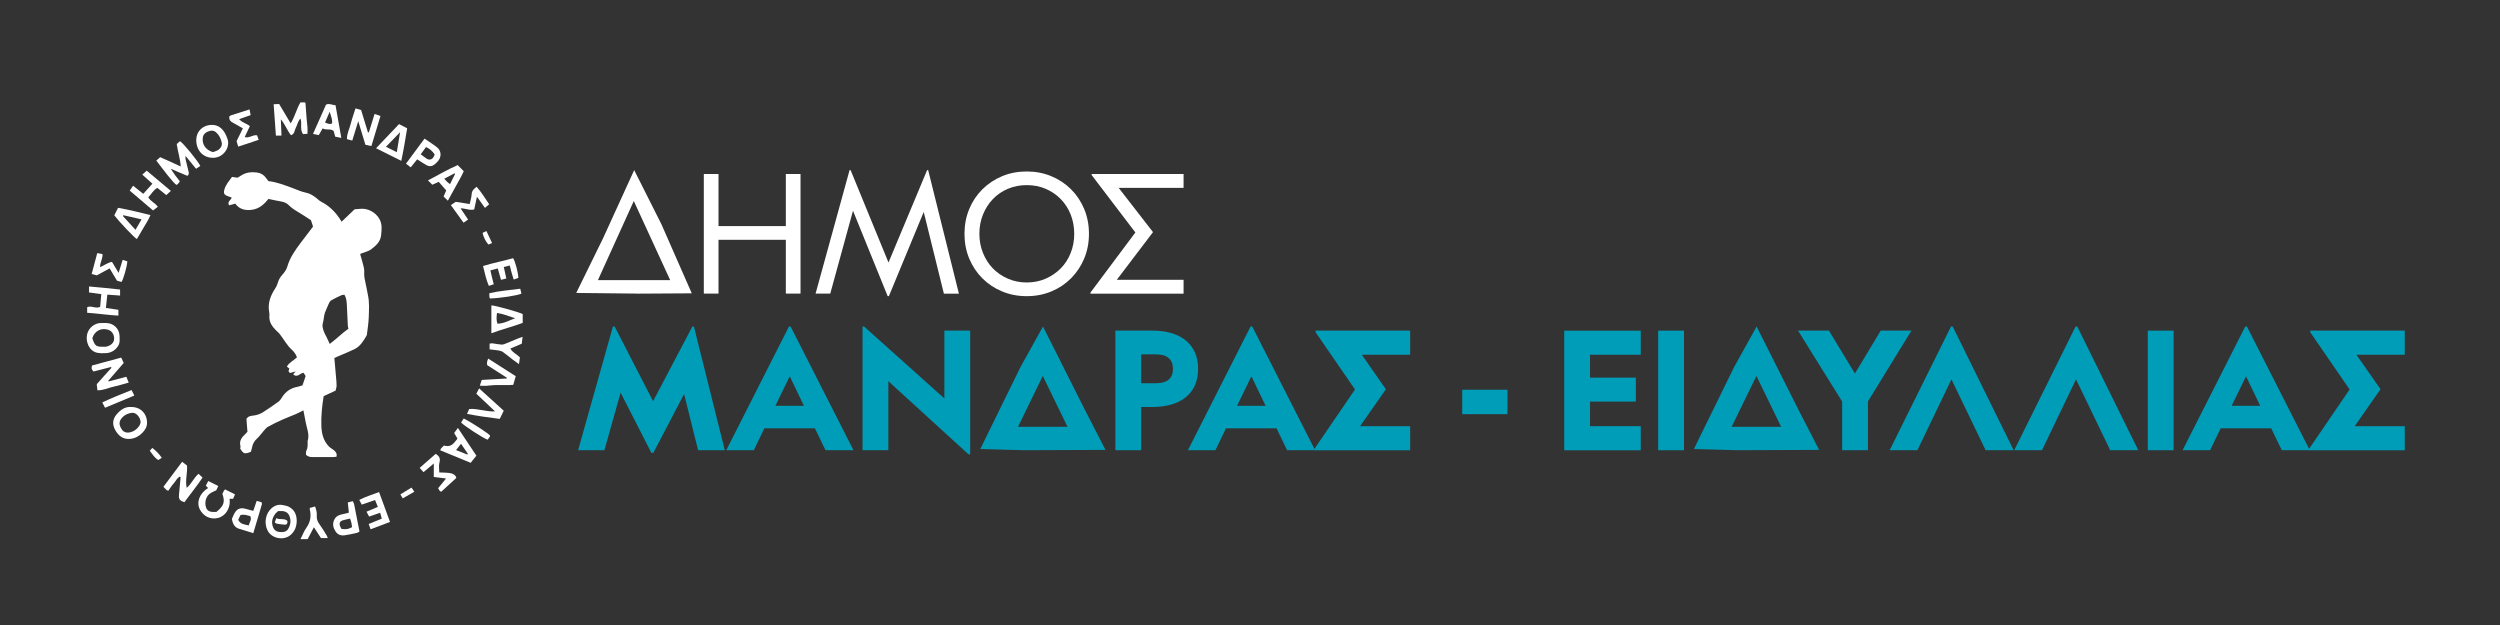 <svg xmlns="http://www.w3.org/2000/svg" id="Layer_1" viewBox="0 0 456.33 114.08"><rect x="0" y="0" width="456.33" height="114.08" fill="#333333" stroke="none"/><defs><style>.cls-1{fill:#009db8;}.cls-1,.cls-2{stroke-width:0px;}.cls-2{fill:#fff;}</style></defs><path class="cls-2" d="M53.99,67.79c-.36.1-.72.2-1.04.29-.41-.25-.26-.52-.12-.79l.04-.07s-.03.04-.04.07c-.14-.12-.29-.24-.46-.38.41-.77,1.2-1.07,1.83-1.68-.08-.18-.14-.39-.25-.56-.17-.25-.34-.52-.56-.71-.98-.85-1.56-2-2.34-3-.18-.24-.44-.42-.65-.64-.74-.75-1.32-1.56-1.23-2.69.02-.19.02-.39-.02-.58-.33-1.66.21-3.09,1.11-4.44.18-.27.32-.58.41-.89.17-.6.44-1.11.87-1.58.38-.42.75-.93.9-1.47.48-1.66,1.45-3.03,2.47-4.38.72-.94,1.44-1.89,2.23-2.93-.1-.32-.24-.76-.38-1.17-.83-.53-1.6-1.06-2.41-1.53-.6-.35-1.17-.73-1.66-1.23-.35-.36-.81-.55-1.32-.64-.78-.13-1.56-.31-2.37-.48-.75.95-1.66,1.76-2.88,1.96-1.22.2-2.4,0-3.17-1.1-.42.12-.78.22-1.13.31-.42-.71.34-.9.47-1.42-.28-.1-.56-.19-.83-.3-.62-.25-.69-.59-.48-1.25.27-.84.82-1.47,1.37-2.22.27.04.58.08,1,.15.16-.1.4-.22.63-.38.9-.61,1.92-.7,2.95-.57.68.09,1.25.44,1.65,1.02.14.2.29.39.41.55,1.58.17,2.96.75,4.37,1.25.83.3,1.61.69,2.49.86.74.14,1.38.56,1.97,1.04.26.21.5.45.79.6,1.52.78,2.67,1.94,3.57,3.37.06.09.11.19.17.29.86-.82,1.64-1.57,2.38-2.27.37-.03.7-.04,1.02-.08,1.35-.16,2.79.62,3.48,1.8.58.99.44,2.02.33,3.06-.13,1.16-.95,1.86-1.76,2.49-.52.41-1.25.55-1.89.81-.05.02-.1.05-.17.1.19.67.4,1.34.57,2.03.1.4.2.81.17,1.21-.04.62.05,1.2.19,1.79.2.83.32,1.68.5,2.51.28,1.32.18,2.65.14,3.98-.03,1.07-.22,2.14-.34,3.2,0,.05-.03.11-.06.16-.57.99-1.16,1.97-2.23,2.49-1.02.49-2.08.91-3.12,1.36-.17.08-.34.16-.53.25.05.57.1,1.12.15,1.66.05.58.1,1.15.15,1.73.05.55.11,1.1.11,1.65,0,.29-.12.58-.18.9-.75.35-1.47.68-2.18,1.01-.3,1.85-.49,3.66-.42,5.49.06,1.39.38,2.68,1.39,3.71.25.25.58.42.86.64.39.3.66.65.5,1.23-.2.02-.39.05-.58.05-1.28,0-2.55,0-3.83,0-.4,0-.77-.06-1.15-.42.02-.21-.04-.51.07-.73.25-.47.24-.96.24-1.46,0-.11-.02-.23,0-.33.37-1.16-.13-2.23-.34-3.32-.14-.75-.29-1.51-.44-2.27-.45.23-.93.5-1.43.71-.81.35-1.65.65-2.45,1.01-.88.4-1.75.82-2.6,1.29-.3.16-.52.48-.76.74-.42.47-.78,1.01-1.25,1.43-.51.45-.77.99-.89,1.63-.05.27-.14.53-.21.76-1.13.46-1.34.4-1.95-.6.02-.13.09-.31.05-.45-.27-.99.28-1.63.93-2.23.1-.09.19-.2.35-.39-.03-.36-.07-.8-.1-1.23-.03-.41-.06-.82-.08-1.12.42-.62,1.02-.53,1.51-.63.56-.1,1.08-.3,1.54-.59.95-.61,1.88-1.26,2.8-1.92.24-.17.42-.44.58-.7.67-1.11,1.63-1.78,2.91-2.01.29-.05.58-.17.89-.26.19-.57.38-1.12.57-1.7-.12-.19-.26-.4-.38-.59-.63.01-1.1,1-1.9.28.18-.2.33-.38.49-.56.01-.02.03-.04.04-.07-.01.02-.03.04-.04.07ZM62.87,53.8c-.21.03-.41.02-.57.1-.63.29-1.25.58-1.85.93-.21.12-.35.4-.46.64-.25.54-.47,1.1-.7,1.65-.18.59-.18,1.24-.36,1.84-.16.54,0,.99.15,1.45.13.41.37.79.56,1.19.17.37.34.74.55,1.18.37-.3.7-.54,1.01-.81.51-.43,1-.87,1.51-1.29.29-.24.61-.46.89-.68-.05-.22-.1-.38-.11-.54-.06-1.27-.11-2.54-.18-3.81-.04-.63-.08-1.26-.44-1.86Z"></path><path class="cls-2" d="M51.26,21.73c.05,1.13.08,2.05.12,3.02h-1.02c-.14-1.91-.27-3.76-.41-5.72.38-.02.67-.03,1-.05.69,1.15,1.36,2.28,2.11,3.54.79-1.26,1.06-2.64,1.78-3.83h.81c.05.05.11.09.11.14.08.99.14,1.98.22,2.97.04.49.12.98.15,1.48.02.35,0,.71,0,1.14-.32.02-.58.04-.82.06-.62-.88-.13-1.88-.46-2.84-.51.51-.56,1.16-.85,1.67-.26.46-.19,1.15-.89,1.37-.72-.9-1.05-1.98-1.87-2.93Z"></path><path class="cls-2" d="M31.17,30.81c.29.43.57.86.87,1.28.24.33.51.65.79,1-.1.15-.18.29-.28.41-.09.1-.21.18-.3.26-.55-.22-2.35-2.68-3.72-4.45.22-.19.44-.38.71-.62.6.27,1.2.53,1.8.8.6.27,1.19.55,1.95.9-.09-1.49-.55-2.73-.73-4.1.19-.16.4-.35.6-.52.63.39,3.25,3.6,3.71,4.52-.24.16-.49.32-.78.52-.62-.77-1.23-1.51-1.92-2.35,0,.28-.03.44,0,.58.18.78.37,1.56.56,2.33.06.25.09.49-.23.73-.55-.23-1.15-.49-1.75-.74-.43-.18-.86-.37-1.29-.56l-.07-.04s.04.03.07.04Z"></path><path class="cls-2" d="M67.33,24.16c.34-1.1.68-2.2,1.04-3.36.38.13.69.24,1.08.37-.55,1.83-1.09,3.62-1.66,5.49-.41-.09-.72-.15-1.09-.23-.42-1.39-.84-2.78-1.31-4.31-.39,1.26-.73,2.35-1.09,3.54-.35-.1-.63-.17-.97-.26-.03-1.02.47-1.89.69-2.81.23-.93.57-1.84.87-2.81.36.11.64.19,1.02.3.2.66.42,1.34.62,2.02.21.69.42,1.37.63,2.06.05,0,.1,0,.15,0Z"></path><path class="cls-2" d="M19.81,69.63c1.05-.28,2.11-.55,3.25-.86.13.33.26.64.44,1.06-1,.28-1.91.57-2.84.77-.93.2-1.8.67-2.88.64-.05-.42-.09-.79-.12-1.12.49-.54.92-1.04,1.37-1.53.44-.48.87-.97,1.31-1.45-.03-.05-.05-.1-.08-.15-1.07.27-2.15.55-3.19.82-.34-.33-.45-.63-.26-1.1,1.72-.47,3.46-.94,5.32-1.44.14.32.29.62.45.98-.95,1.1-1.88,2.17-2.81,3.25.02.04.05.09.07.13Z"></path><path class="cls-2" d="M32.87,86.99c-.57.23-.77.82-1.15,1.23-.37.4-.66.88-.99,1.35-.41-.06-.56-.41-.9-.71,1.13-1.51,2.24-3,3.41-4.57.33.25.62.48.9.69.09,1.38-.36,2.69-.06,4.07.88-.73,1.29-1.82,2.16-2.57.24.22.45.42.73.69-1.03,1.58-2.24,3-3.31,4.51-.86-.3-1.06-.54-.99-1.38.08-1.04.2-2.08.29-3.12,0-.05-.04-.1-.09-.19Z"></path><path class="cls-2" d="M37.97,89.07c-.15-.16-.26-.27-.4-.42.13-.25.26-.51.44-.85.63.31,1.21.6,1.83.91-.15.31-.26.56-.36.78-.34.16-.65.29-.93.45-.95.52-1.26,1.7-.95,2.67.17.52.58.8,1.13.83.27.02.55,0,.77,0,1.37-1.1,1.61-1.82,1.09-3.29.09-.18.18-.38.28-.58.04-.07.1-.12.21-.24.58.29,1.16.58,1.81.9-.13.3-.23.55-.34.82h-.65c.24,1.85-.86,3.16-2.04,3.48-1.52.41-2.78-.39-3.36-1.5-.69-1.3-.15-2.93,1.49-3.96Z"></path><path class="cls-2" d="M23.99,74.29c1.68,0,2.86,1.22,2.85,2.9,0,.76-.4,1.35-.87,1.83-.57.6-1.34,1-2.19,1.09-1.29.13-2.16-.55-2.75-1.62-.56-1-.49-2,.26-2.86.7-.81,1.54-1.45,2.71-1.34ZM25.67,77.1c-.02-.94-.84-1.83-1.53-1.75-.85.1-1.6.45-2.09,1.2-.43.66-.18,1.28.2,1.86.3.46.87.64,1.47.51.71-.15,1.26-.56,1.67-1.14.17-.23.23-.55.28-.67Z"></path><path class="cls-2" d="M54.16,95.06c-.01,1.01-.31,1.87-1.1,2.57-1.24,1.1-3.45.7-4.21-.78-.71-1.39-.37-3.16.74-4.1.61-.52,1.29-.72,2.07-.55.37.08.77.14,1.1.32.96.53,1.39,1.36,1.4,2.54ZM50.78,93.28c-.2.19-.39.31-.52.49-.57.75-.78,1.58-.41,2.48.21.52.64.82,1.22.86.6.05,1.2,0,1.54-.58.44-.75.55-1.56.2-2.39-.22-.52-.65-.81-1.22-.85-.25-.02-.5,0-.8,0Z"></path><path class="cls-2" d="M35.83,25.5c0-1.5,1.16-2.63,2.67-2.7,1.24-.06,2.04.56,2.6,1.57.16.29.28.6.4.91.6,1.55-.67,3.45-2.47,3.52-1.91.08-3.22-1.29-3.21-3.3ZM38.87,27.77c.24-.09.54-.17.81-.31.57-.3.92-.9.8-1.42-.16-.71-.45-1.36-1.01-1.86-.49-.44-.99-.38-1.54-.16-.53.22-.86.58-.92,1.17-.13,1.22.56,2.19,1.86,2.58Z"></path><path class="cls-2" d="M18.8,64.49c-.36-.03-.72-.02-1.07-.1-1.48-.33-2.13-2.03-1.83-3.36.28-1.24,1.45-2.13,2.66-2.07.28.01.55,0,.83,0,1.31.01,2.39,1.02,2.43,2.33.02.65.12,1.31-.31,1.93-.57.82-1.31,1.23-2.3,1.24-.14,0-.28,0-.42,0,0,0,0,.02,0,.03ZM16.85,61.72c.47,1.45.67,1.6,2.14,1.57.11,0,.22.01.33,0,.76-.16,1.46-.58,1.51-1.4.04-.78-.37-1.46-1.06-1.69-1.28-.43-2.51.2-2.92,1.53Z"></path><path class="cls-2" d="M21.54,37.93c2,.36,3.91.82,5.92,1.33-.32.85-.82,1.53-1.23,2.26-.4.71-.83,1.41-1.25,2.12-.5-.28-3.25-3.19-4.12-4.34.2-.39.41-.81.69-1.36ZM22.5,39.28c-.02.06-.03.11-.05.17.75.82,1.5,1.64,2.28,2.5.4-.68.74-1.26,1.11-1.91-1.18-.27-2.27-.52-3.35-.76Z"></path><path class="cls-2" d="M72.84,22.65c.56.29,1,.52,1.48.77-.32,1.97-.64,3.91-1.07,5.94-1.57-.79-3.05-1.52-4.61-2.3,1.43-1.5,2.79-2.93,4.2-4.41ZM72.43,27.78c.21-1.24.39-2.37.6-3.65-.92.95-1.72,1.77-2.58,2.66.7.35,1.29.65,1.98.99Z"></path><path class="cls-2" d="M89.69,60.82v-5.08c.57-.01,4.76,1.14,5.72,1.58v1.62c-1.81.68-3.74,1.15-5.72,1.89ZM94.04,58.1c-1.09-.38-2.15-.78-3.32-.98-.09.69-.15,1.28.07,1.96,1.19,0,2.18-.62,3.25-.99Z"></path><path class="cls-2" d="M18.28,56.01c.07-.74.14-1.49.21-2.32-.76-.1-1.46-.2-2.24-.31v-1.09c1.89.14,3.74.37,5.67.56v1.1c-.77-.06-1.53-.11-2.33-.17-.09.85-.17,1.6-.26,2.43.78.12,1.5.22,2.28.34v1.06c-1.9-.1-3.77-.39-5.7-.52v-1.01c.77-.37,1.57.34,2.37-.07Z"></path><path class="cls-2" d="M23.68,34.79c.23-.32.4-.57.62-.89.62.5,1.19.96,1.85,1.48.56-.62,1.08-1.2,1.67-1.85-.6-.54-1.18-1.07-1.85-1.66.28-.25.51-.45.81-.72,1.45,1.22,2.9,2.44,4.41,3.7-.31.28-.55.5-.84.76-.53-.43-1.07-.87-1.63-1.32-.76.42-1.08,1.16-1.65,1.71.38.76,1.25,1.01,1.74,1.75-.27.2-.53.39-.88.66-1.35-1.15-2.79-2.38-4.25-3.62Z"></path><path class="cls-2" d="M83.54,30.13c.37.37.73.74,1.11,1.12-.19.39-.34.74-.53,1.08-.76,1.4-1.54,2.8-2.37,4.3-.28-.27-.52-.51-.78-.76.17-.39.32-.73.48-1.11-.46-.52-.9-1.04-1.37-1.57-.41.18-.81.36-1.18.53-.26-.26-.48-.49-.78-.79,1.79-.94,3.52-1.95,5.4-2.79ZM81.09,32.63c.4.42.64.74,1.06.97.32-.65.62-1.25.92-1.85-.04-.04-.07-.08-.11-.11-.59.31-1.17.62-1.88.99Z"></path><path class="cls-2" d="M86.96,83.17c-.38.48-.69.86-1.05,1.31-1.86-.77-3.69-1.52-5.54-2.28.07-.46.47-.6.67-.88q1.15.38,1.93-.59c.16-.19.32-.38.47-.57.02-.02,0-.05.03-.16-.16-.27-.36-.6-.57-.96.2-.27.4-.55.68-.93,1.15,1.72,2.26,3.38,3.38,5.07ZM83.25,82.16c.77.3,1.42.56,2.06.81.03-.05.06-.09.09-.14-.39-.57-.78-1.15-1.25-1.83-.33.42-.57.73-.9,1.15Z"></path><path class="cls-2" d="M58.9,23.42c-.26.45-.46.81-.72,1.25-.33-.07-.65-.14-1.05-.22.83-1.87,1.61-3.63,2.38-5.35.63-.29,1.13.11,1.73.09.35,1.96.69,3.9,1.06,5.98-.42-.08-.75-.15-1.11-.22-.1-.35-.18-.66-.29-1.04-.53-.49-1.31-.08-2-.47ZM60.17,20.41c-.28.64-.56,1.28-.84,1.95.45.18.82.4,1.28.17.1-.73-.22-1.39-.43-2.12Z"></path><path class="cls-2" d="M69.19,89.81c.68,1.85,1.32,3.61,2,5.46-1.21.46-2.34.88-3.55,1.34-.12-.35-.22-.62-.34-.97.81-.33,1.57-.63,2.39-.97-.1-.38-.19-.71-.3-1.08-.71.25-1.33.46-2.02.7-.15-.28-.28-.54-.47-.89.73-.31,1.38-.59,2.07-.88-.17-.41-.32-.79-.51-1.25-.81.28-1.59.55-2.43.84-.14-.27-.28-.53-.45-.86,1.17-.62,2.37-.94,3.61-1.44Z"></path><path class="cls-2" d="M46.23,97.32c-.93-.29-1.77-.55-2.61-.81-.78-.25-1.13-.84-1.29-1.79.16-.34.33-.87.64-1.3.45-.64,1.11-.76,1.85-.55.45.13.9.25,1.41.38.2-.6.4-1.18.62-1.82.34.09.6.16.89.24.02.14.09.28.06.39-.5,1.72-1.02,3.43-1.57,5.27ZM45.4,95.9c.13-.57.62-1.06.27-1.7-.59-.13-1.13-.38-1.79-.17-.13.28-.28.59-.4.86.43.84,1.2.83,1.92,1.02Z"></path><path class="cls-2" d="M63.68,93.57c-.07-.7-.13-1.26-.2-1.85.34-.09.6-.16.9-.24.09.18.21.34.25.52.33,1.65.65,3.3.99,5.02-.12.07-.27.2-.44.24-.75.17-1.51.34-2.27.45-.66.09-1.25-.09-1.65-.69-.44-.66-.61-1.35-.27-2.11.23-.52.63-.82,1.17-.96.47-.12.95-.23,1.51-.37ZM64.26,96.22c-.04-.26-.06-.53-.12-.79-.06-.26-.16-.51-.24-.77-.5.11-.93.2-1.35.32-.43.13-.64.45-.53.89.06.25.22.48.31.68.93.1,1.21.05,1.94-.33Z"></path><path class="cls-2" d="M89.51,49.36c.12.52.22.92.31,1.33.09.37.19.75.3,1.2-.29.09-.56.18-.89.29-.53-1.17-.72-2.37-1.06-3.62,1.82-.58,3.69-.91,5.48-1.43.38.5.96,2.7.96,3.6-.24.08-.5.18-.85.3-.15-.5-.28-.92-.4-1.34-.11-.39-.2-.79-.31-1.23-.38.1-.69.18-1.09.28.15.7.3,1.36.46,2.09-.32.08-.6.15-.97.25-.19-.68-.38-1.33-.59-2.08-.42.11-.86.22-1.35.35Z"></path><path class="cls-2" d="M76.16,29.07c-.41.51-.77.95-1.19,1.48-.3-.24-.56-.45-.86-.68,1.14-1.55,2.24-3.03,3.38-4.57.6.41,1.14.77,1.68,1.14.23.16.45.32.66.5.67.57.78,1.54.24,2.31-.22.31-.51.59-.82.82-.4.3-.88.35-1.34.11-.44-.23-.85-.52-1.27-.78-.14-.09-.27-.18-.5-.32ZM79.33,28.18c-.41-.61-.91-1.05-1.57-1.34-.32.44-.63.86-.96,1.32.4.3.74.58,1.1.81.42.27.87.19,1.17-.2.13-.17.18-.39.27-.59Z"></path><path class="cls-2" d="M22.19,51.47c-.26-.07-.55-.15-.84-.24-.44-.74-.88-1.47-1.34-2.24-.81.44-1.56.85-2.33,1.27-.27-.07-.56-.14-.95-.24.34-1.27.67-2.51,1.02-3.82.32.06.62.12.96.18.07.85-.48,1.55-.44,2.39.74-.31,1.34-.82,2.17-.97.39.64.77,1.27,1.21,2.01.26-.83.49-1.58.74-2.38.35.11.61.19.85.27-.03.86-.7,3.25-1.06,3.77Z"></path><path class="cls-2" d="M79.53,82.85c.64.38.9.81.68,1.59-.15.53-.03,1.14-.03,1.8.48.02.91.01,1.34.05.63.05,1.28.08,1.69.68.03.04.03.1.08.27-.89.81-1.82,1.66-2.74,2.51-.43-.09-.42-.51-.58-.63.5-.62.99-1.21,1.45-1.78-.65-.08-1.4-.17-2.24-.28v-2.46c-.69.58-1.24,1.05-1.88,1.59-.24-.27-.43-.49-.69-.79.98-.86,1.95-1.71,2.92-2.56Z"></path><path class="cls-2" d="M45.55,19.98c.08.42.13.71.2,1.03-.7.25-1.37.48-2.1.74.56.65,1.35.78,1.96,1.27-.31.65-.62,1.29-.95,2,.82.26,1.43-.45,2.26-.33.08.22.18.49.3.83-.68.23-1.27.43-1.87.63-.6.2-1.2.39-1.87.61-.11-.35-.2-.66-.3-.99.37-.76.75-1.52,1.15-2.34-.63-.36-1.22-.72-1.82-1.03-.47-.24-.72-.58-.65-1.15.11-.07.21-.17.34-.21,1.07-.35,2.15-.69,3.35-1.07Z"></path><path class="cls-2" d="M86.56,38.23c-.87.23-1.65-.23-2.49-.2.46.69.9,1.35,1.37,2.05-.27.19-.51.35-.83.57-.77-1.07-1.52-2.11-2.31-3.21.33-.22.62-.42.88-.6.87.14,1.68.26,2.56.4.13-.62.32-1.23.36-1.85.04-.62.42-.91.9-1.3.88,1.01,1.56,2.1,2.29,3.2-.24.21-.47.4-.77.66-.47-.66-.93-1.29-1.46-2.04-.18.85-.33,1.55-.5,2.31Z"></path><path class="cls-2" d="M85.25,75.55c.16-.35.27-.61.39-.89,1.57-.14,3.03.52,4.72.43-1.21-1.14-2.3-2.17-3.41-3.22.18-.34.31-.61.5-.98,1.53,1.38,2.99,2.71,4.5,4.08-.24.5-.47.96-.73,1.49-1.98-.24-3.92-.52-5.98-.91Z"></path><path class="cls-2" d="M92.53,68.96c-1.2-.77-2.41-1.55-3.6-2.31q-.13-.59.19-1.19c1.67,1.07,3.33,2.13,5.02,3.21-.16.55-.3,1.05-.46,1.58-.33.01-.6.04-.87.04-.83,0-1.67-.02-2.5,0-.52.01-1.04.11-1.56.13-.35.02-.7,0-1.16-.02.14-.42.23-.73.34-1.05,1.56-.09,3.07-.17,4.57-.26,0-.05.01-.1.02-.15Z"></path><path class="cls-2" d="M94.74,66.47c-.48-.35-.86-.61-1.23-.89-.57-.44-1.11-.91-1.7-1.32-.21-.15-.5-.24-.76-.28-.54-.09-1.09-.14-1.68-.21v-1.05c.19-.02.38-.07.55-.05.55.07,1.08.2,1.63.23.26.02.54-.1.79-.2.72-.29,1.43-.6,2.14-.89.28-.11.56-.2.91-.33-.05.46-.1.83-.15,1.26-.66.28-1.34.57-2.08.88.41.77,1.19,1.04,1.74,1.6-.05.35-.1.73-.17,1.27Z"></path><path class="cls-2" d="M57.29,96.24c-.42.8-.77,1.48-1.13,2.17h-1.31c.38-.75.65-1.49,1.09-2.1.75-1.06.9-2.17.59-3.38-.01-.05.01-.11.03-.22.29-.08.6-.16.96-.26.18.55.35,1.07.3,1.62-.06.65.15,1.17.53,1.68.46.62.85,1.29,1.26,1.95.08.13.13.29.22.52h-1.24c-.4-.61-.82-1.24-1.29-1.98Z"></path><path class="cls-2" d="M24.02,71.2c.2.39.33.66.5,1-1.8.75-3.54,1.47-5.35,2.23-.17-.33-.31-.61-.5-.97,1.75-.84,3.5-1.53,5.34-2.26Z"></path><path class="cls-2" d="M89.43,54.48c-.03-.09-.09-.19-.1-.29-.02-.19,0-.38,0-.67,1.84-.43,3.7-.55,5.63-.82.08.31.15.61.22.89-.65.35-3.93.84-5.74.89Z"></path><path class="cls-2" d="M84.17,77.1c.16-.23.32-.48.48-.72,1.37.7,4.43,2.68,4.8,3.12-.02.07-.01.16-.05.23-.12.18-.25.36-.38.53-.69-.18-4.45-2.62-4.86-3.15Z"></path><path class="cls-2" d="M73.51,90.96c-.16-.28-.27-.45-.43-.72.7-.43,1.34-.82,2.03-1.24.17.25.32.48.52.76-.69.4-1.36.77-2.12,1.21Z"></path><path class="cls-2" d="M88.79,42.17c.36.77.68,1.45,1.03,2.2-.26.11-.48.19-.67.27-.5-.56-.88-1.33-1.06-2.09.04-.03.07-.08.12-.11.17-.09.34-.17.59-.28Z"></path><path class="cls-2" d="M29.53,83.57c-.29.18-.46.29-.63.4-.71-.41-1.08-1.07-1.56-1.69.15-.16.28-.32.46-.52.67.51,1.22,1.06,1.74,1.81Z"></path><path class="cls-2" d="M52.46,95.08c.05.48-.1.71-.49.69-.49-.03-.99-.11-1.47-.19-.1-.01-.18-.11-.35-.23.09-.24.18-.48.29-.77.68.36,1.45-.03,2.03.5Z"></path><path class="cls-2" d="M116.34,53.59l-11.16-.12,4.9-9.98,5.68-12.44,4.99,9.92,5.52,12.57-9.92.06ZM122.33,51.13l-6.64-14.44-6.55,14.44h13.19Z"></path><path class="cls-2" d="M128.47,53.59v-21.83h2.68v9.51h12.29v-9.51h2.68v21.83h-2.68v-9.82h-12.29v9.82h-2.68Z"></path><path class="cls-2" d="M155.07,31.05h.19l6.92,16.87,7.05-16.87h.19l5.61,22.55h-2.74l-3.68-14.91-6.36,15.37h-.22l-6.33-15.59-4.15,15.12h-2.68l6.21-22.55Z"></path><path class="cls-2" d="M187.41,31.3c1.62,0,3.12.29,4.51.87s2.58,1.38,3.6,2.4c1.02,1.02,1.81,2.22,2.39,3.6.57,1.38.86,2.88.86,4.51s-.29,3.12-.87,4.51-1.38,2.58-2.39,3.6c-1.01,1.02-2.2,1.82-3.59,2.4s-2.88.87-4.51.87-3.12-.29-4.51-.87-2.58-1.38-3.6-2.4-1.81-2.22-2.39-3.6c-.57-1.38-.86-2.88-.86-4.51s.29-3.12.86-4.51c.57-1.38,1.37-2.58,2.39-3.6,1.02-1.02,2.22-1.82,3.6-2.4s2.88-.87,4.51-.87ZM187.41,33.79c-1.23,0-2.37.22-3.43.67s-1.98,1.07-2.74,1.87c-.77.8-1.37,1.74-1.81,2.82s-.66,2.26-.66,3.52.22,2.42.66,3.51c.44,1.09,1.04,2.03,1.81,2.82.77.79,1.68,1.41,2.74,1.87s2.2.69,3.43.69,2.4-.23,3.45-.69,1.96-1.08,2.75-1.87c.78-.79,1.39-1.73,1.82-2.82.44-1.09.65-2.26.65-3.51s-.22-2.44-.65-3.52-1.04-2.02-1.82-2.82c-.78-.8-1.7-1.42-2.75-1.87s-2.2-.67-3.45-.67Z"></path><path class="cls-2" d="M207.24,42.43l-7.98-10.48v-.19h16.78v2.53h-11.85l6.27,8.08-6.61,8.7h12.19v2.53h-17v-.19l8.2-10.98Z"></path><path class="cls-1" d="M111.88,59.6h.31l7.02,13.63,7.17-13.63h.28l5.64,22.58h-4.87l-2.56-10.26-5.61,10.73h-.37l-5.61-10.98-2.96,10.51h-4.8l6.36-22.58Z"></path><path class="cls-1" d="M144,59.6h.31l11.48,22.58h-5.11l-1.93-3.99h-9.23l-1.93,3.99h-5.02l11.44-22.58ZM146.74,74.07l-2.59-5.39-2.62,5.39h5.21Z"></path><path class="cls-1" d="M157.72,59.6l14.66,13.13v-12.38h4.71v22.58h-.31l-14.63-13.35v12.6h-4.71v-22.58h.28Z"></path><path class="cls-1" d="M186.91,82.18l-7.98-.22,7.33-14.94,4.12-7.42,7.48,14.88,3.93,7.64-14.88.06ZM194.86,77.91l-4.52-9.29-4.52,9.29h9.04Z"></path><path class="cls-1" d="M203.59,60.35h6.77c1.21,0,2.32.14,3.34.42,1.02.28,1.9.71,2.64,1.29.74.58,1.31,1.31,1.73,2.18s.62,1.9.62,3.09-.21,2.21-.62,3.09-.99,1.6-1.73,2.17c-.74.57-1.62,1-2.64,1.28-1.02.28-2.13.42-3.34.42h-2.06v7.89h-4.71v-21.83ZM208.3,64.69v5.27h2.4c.33,0,.7-.02,1.09-.06.4-.04.76-.15,1.11-.33s.63-.44.86-.8c.23-.35.34-.83.34-1.43s-.11-1.11-.34-1.47-.51-.62-.86-.8c-.34-.18-.71-.29-1.11-.33-.39-.04-.76-.06-1.09-.06h-2.4Z"></path><path class="cls-1" d="M228.26,59.6h.31l11.48,22.58h-5.11l-1.93-3.99h-9.23l-1.93,3.99h-5.02l11.44-22.58ZM231.01,74.07l-2.59-5.39-2.62,5.39h5.21Z"></path><path class="cls-1" d="M247.32,71.08l-7.17-10.42v-.31h17.25v4.4h-8.83l4.4,6.3-4.71,6.74h9.14v4.4h-17.46v-.28l7.39-10.82Z"></path><path class="cls-1" d="M266.9,75.6v-4.46h8.26v4.46h-8.26Z"></path><path class="cls-1" d="M299.49,60.35v4.4h-9.26v4.18h8.36v4.37h-8.36v4.49h9.26v4.4h-13.97v-21.83h13.97Z"></path><path class="cls-1" d="M302.67,82.18v-21.83h4.71v21.83h-4.71Z"></path><path class="cls-1" d="M317.17,82.18l-7.98-.22,7.33-14.94,4.12-7.42,7.48,14.88,3.93,7.64-14.88.06ZM325.12,77.91l-4.52-9.29-4.52,9.29h9.04Z"></path><path class="cls-1" d="M340.96,73.29v8.89h-4.71v-8.89l-8.05-12.94h5.64l4.74,7.83,4.71-7.83h5.61l-7.95,12.94Z"></path><path class="cls-1" d="M344.92,82.18l11.2-22.58h.31l11.13,22.58h-5.12l-6.24-12.94-6.21,12.94h-5.08Z"></path><path class="cls-1" d="M367.66,82.18l11.2-22.58h.31l11.13,22.58h-5.12l-6.24-12.94-6.21,12.94h-5.08Z"></path><path class="cls-1" d="M392.04,82.18v-21.83h4.71v21.83h-4.71Z"></path><path class="cls-1" d="M409.82,59.6h.31l11.48,22.58h-5.11l-1.93-3.99h-9.23l-1.93,3.99h-5.02l11.44-22.58ZM412.56,74.07l-2.59-5.39-2.62,5.39h5.21Z"></path><path class="cls-1" d="M428.87,71.08l-7.17-10.42v-.31h17.25v4.4h-8.83l4.4,6.3-4.71,6.74h9.14v4.4h-17.46v-.28l7.39-10.82Z"></path></svg>
